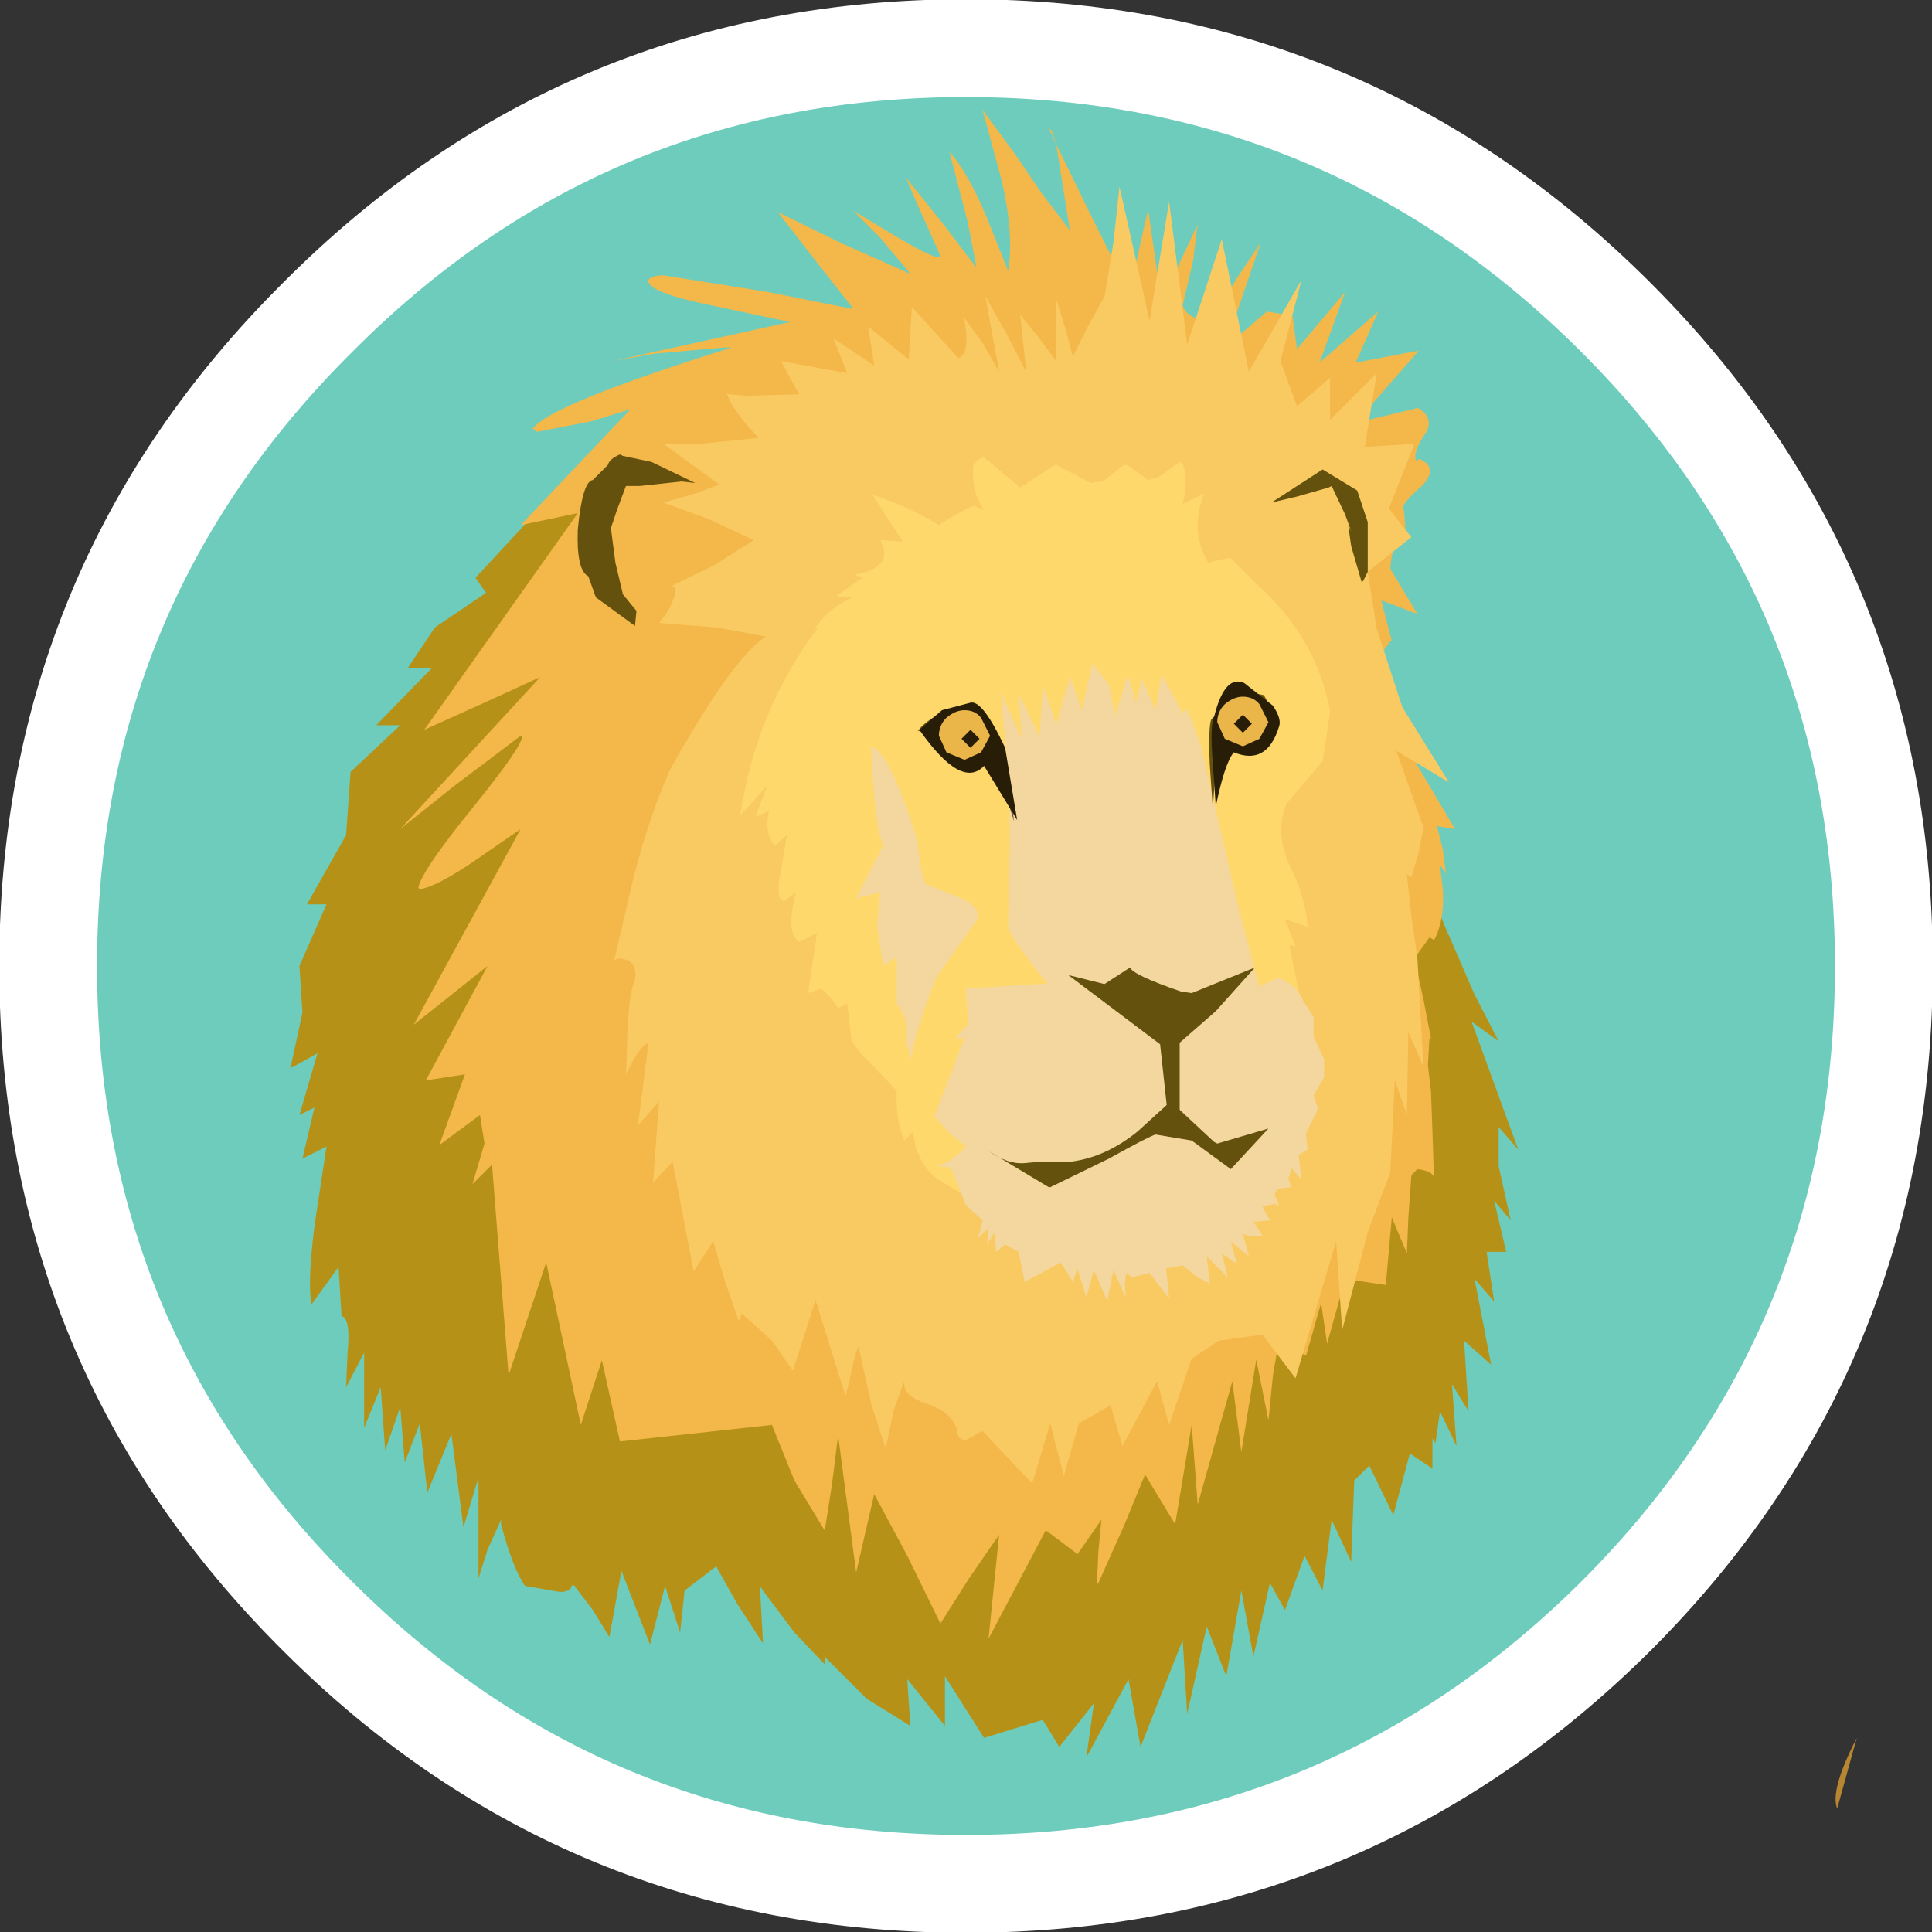 <?xml version="1.0" encoding="UTF-8" standalone="no"?>
<svg xmlns:xlink="http://www.w3.org/1999/xlink" height="64.2px" width="64.2px" xmlns="http://www.w3.org/2000/svg">
  <rect width="100%" height="100%" fill="#333333" stroke="none"/>
  <g transform="matrix(1.0, 0.0, 0.0, 1.0, 1.6, 1.6)">
    <path d="M61.0 30.5 Q61.0 43.2 52.1 52.1 43.15 61.0 30.5 61.0 17.85 61.0 8.95 52.1 0.0 43.2 0.0 30.5 0.0 17.85 8.95 8.95 17.85 0.0 30.5 0.0 43.15 0.0 52.1 8.95 61.0 17.85 61.0 30.5" fill="#6eccbc" fill-rule="evenodd" stroke="none"/>
    <path d="M61.0 30.5 Q61.0 43.2 52.1 52.1 43.15 61.0 30.5 61.0 17.85 61.0 8.95 52.1 0.0 43.2 0.0 30.5 0.0 17.85 8.95 8.95 17.85 0.0 30.5 0.0 43.15 0.0 52.1 8.95 61.0 17.85 61.0 30.5 Z" fill="none" stroke="#ffffff" stroke-linecap="butt" stroke-linejoin="miter-clip" stroke-miterlimit="4.0" stroke-width="3.25"/>
    <path d="M44.95 25.45 L45.6 27.05 46.4 29.15 47.4 31.45 48.2 33.0 47.3 32.35 48.85 36.6 48.2 35.85 48.2 37.15 48.6 38.95 48.05 38.3 48.45 40.0 47.8 40.0 48.05 41.65 47.4 40.9 47.95 43.75 47.05 42.95 47.2 45.3 46.65 44.4 46.8 46.45 46.25 45.3 46.1 46.35 46.0 46.2 46.0 47.2 45.25 46.7 44.7 48.75 43.9 47.1 43.4 47.6 43.3 50.3 42.65 48.9 42.35 51.25 41.75 50.1 41.1 51.9 40.6 51.0 40.05 53.45 39.65 51.25 39.15 54.1 38.5 52.45 37.85 55.35 37.7 52.9 36.3 56.45 35.9 54.2 34.5 56.8 34.75 55.0 33.6 56.45 33.05 55.55 31.1 56.15 29.8 54.1 29.8 55.75 28.55 54.2 28.65 55.75 27.2 54.85 25.8 53.45 25.8 53.6 25.8 53.7 24.8 52.65 23.75 51.25 23.65 51.1 23.75 52.9 23.75 53.0 22.9 51.7 22.2 50.45 21.15 51.25 21.0 52.65 20.5 51.1 20.0 53.05 19.05 50.6 18.65 52.8 18.1 51.9 17.45 51.05 17.4 51.1 Q17.35 51.3 17.0 51.3 L15.85 51.1 Q15.45 50.55 15.05 49.05 L15.05 48.9 14.6 49.9 14.3 50.85 14.3 47.5 13.8 49.15 13.4 46.05 12.6 48.0 12.35 45.7 11.85 47.0 11.7 45.15 11.2 46.6 11.05 44.5 10.5 45.85 10.5 43.35 9.9 44.5 9.95 43.35 Q10.05 42.3 9.8 42.15 L9.75 42.15 9.65 40.5 8.75 41.75 Q8.6 40.9 8.9 38.8 L9.25 36.5 8.45 36.9 8.85 35.2 8.35 35.45 8.95 33.4 8.05 33.9 8.45 32.05 8.35 30.5 9.25 28.45 8.6 28.45 9.9 26.15 10.05 24.05 11.7 22.5 10.9 22.5 12.75 20.6 11.95 20.6 12.85 19.25 14.55 18.1 14.2 17.6 16.1 15.55 17.0 14.65 18.2 13.6 Q25.3 9.6 30.2 9.75 36.35 10.05 39.5 13.85 42.75 17.6 43.9 21.4 L44.95 25.45" fill="#b59217" fill-rule="evenodd" stroke="none"/>
    <path d="M60.1 56.15 L59.45 58.5 Q59.2 57.9 60.1 56.15" fill="#b78630" fill-rule="evenodd" stroke="none"/>
    <path d="M33.35 2.75 L33.5 3.2 33.25 2.65 33.35 2.75 M44.2 8.75 L43.45 10.45 45.55 10.05 43.45 12.45 45.35 12.0 45.5 11.95 Q46.05 12.25 45.8 12.75 45.35 13.4 45.45 13.7 L45.5 13.7 45.55 13.65 Q46.2 13.9 45.7 14.5 44.95 15.15 45.0 15.35 L45.0 15.3 45.05 15.3 45.1 15.95 Q44.65 16.4 44.6 17.3 L45.5 18.8 44.3 18.35 44.65 19.7 44.6 19.7 44.25 20.2 44.65 21.1 45.0 21.9 44.95 21.9 Q44.85 22.0 45.05 22.7 L45.3 23.5 46.75 25.95 46.15 25.85 46.35 26.65 46.45 27.45 46.4 27.35 46.25 27.15 46.35 28.0 Q46.4 29.0 46.05 29.65 L46.0 29.6 45.9 29.55 45.4 30.25 45.7 31.6 45.95 32.9 45.9 32.9 45.85 33.8 45.95 34.65 46.0 36.0 46.05 37.5 Q45.95 37.3 45.5 37.25 L45.3 37.45 45.2 38.85 45.15 40.05 44.65 38.85 44.45 41.1 43.1 40.9 42.5 43.05 42.3 41.7 41.8 43.45 40.9 42.95 40.7 44.1 40.55 45.6 40.15 43.6 40.15 43.55 39.9 45.1 39.65 46.65 39.35 44.3 38.2 48.4 38.0 45.75 37.45 49.05 36.45 47.4 35.75 49.1 34.9 51.0 34.85 51.05 34.9 49.95 35.0 48.9 34.2 50.05 34.15 50.0 33.15 49.25 31.25 52.85 31.6 49.4 30.6 50.85 29.65 52.35 28.55 50.1 27.45 48.05 26.85 50.65 26.25 46.1 26.05 47.7 25.8 49.3 25.8 49.25 24.8 47.6 24.05 45.75 19.0 46.3 18.4 43.6 17.7 45.75 16.55 40.35 15.3 44.1 14.75 37.1 14.1 37.75 14.5 36.4 14.35 35.45 13.0 36.45 13.85 34.1 12.55 34.3 14.6 30.5 12.15 32.45 15.7 25.95 14.25 26.95 Q12.95 27.85 12.35 27.95 L12.3 27.9 Q12.4 27.35 14.1 25.25 15.8 23.15 15.75 22.85 L15.7 22.85 13.45 24.55 11.7 25.95 16.35 20.9 Q14.4 21.8 12.5 22.65 L17.6 15.45 15.7 15.85 19.35 12.0 18.05 12.4 16.25 12.75 16.1 12.65 Q16.65 11.85 22.7 9.95 L22.45 9.95 20.15 10.15 18.75 10.4 24.65 9.1 22.05 8.55 Q19.85 8.1 19.95 7.7 20.05 7.55 20.45 7.55 L23.9 8.1 26.65 8.65 26.75 8.65 25.45 7.0 24.25 5.45 26.4 6.5 28.65 7.5 27.65 6.3 26.75 5.4 28.0 6.15 Q29.15 6.85 29.55 6.95 L29.65 6.9 29.0 5.45 28.5 4.3 29.75 5.85 30.85 7.3 30.55 5.75 29.95 3.45 Q30.55 4.1 31.2 5.65 L31.9 7.4 Q32.1 6.25 31.7 4.45 L31.05 2.05 32.15 3.55 33.0 4.8 33.95 6.05 33.5 3.2 34.6 5.45 35.3 6.85 36.05 7.6 36.55 5.35 37.0 8.45 37.5 7.35 38.2 5.85 38.2 5.8 38.05 7.05 37.7 8.55 Q37.85 9.0 38.55 9.05 L38.7 8.95 39.5 7.65 40.3 6.45 39.1 9.95 40.5 8.75 41.35 8.9 41.5 10.0 43.1 8.1 42.25 10.45 44.2 8.75" fill="#f4b74a" fill-rule="evenodd" stroke="none"/>
    <path d="M42.6 10.95 L42.6 12.35 44.15 10.8 43.75 13.25 45.4 13.15 44.55 15.3 45.3 16.25 43.85 17.4 44.15 19.3 45.0 21.9 46.55 24.4 44.8 23.35 45.7 25.9 45.55 26.7 45.3 27.55 45.2 27.5 45.15 27.45 45.3 28.85 45.5 30.25 45.7 33.85 45.2 32.7 45.15 35.45 44.75 34.3 44.6 37.35 43.85 39.35 43.0 42.6 42.8 39.65 41.45 44.2 40.35 42.75 38.9 42.95 38.0 43.55 37.25 45.75 36.85 44.3 35.7 46.45 35.3 45.1 34.25 45.7 33.75 47.45 33.3 45.7 32.7 47.7 31.05 45.95 30.5 46.25 Q30.2 46.25 30.2 45.9 30.0 45.3 29.2 45.05 28.45 44.8 28.45 44.4 L28.45 44.3 28.1 45.25 27.85 46.45 27.8 46.45 27.35 45.05 26.95 43.25 26.95 43.1 Q26.85 43.25 26.7 43.95 L26.5 44.8 25.5 41.6 24.75 43.95 24.05 42.95 23.05 42.05 23.0 42.2 22.95 42.3 22.5 41.0 22.1 39.65 21.45 40.65 20.75 37.0 20.1 37.7 20.3 35.0 19.6 35.8 19.95 33.05 Q19.65 33.15 19.2 34.1 L19.2 34.2 19.25 32.7 Q19.3 31.4 19.5 30.95 19.6 30.3 19.0 30.25 18.85 30.25 18.8 30.35 L19.35 28.0 Q19.85 25.85 20.65 24.0 22.75 20.25 23.85 19.55 L22.2 19.25 20.3 19.1 Q20.85 18.45 20.85 17.9 L20.75 17.9 20.65 17.9 22.1 17.2 23.45 16.35 21.95 15.65 20.45 15.1 21.5 14.8 22.3 14.5 20.45 13.15 21.65 13.15 23.6 12.95 Q22.7 12.0 22.55 11.45 L22.6 11.5 23.25 11.55 24.95 11.5 24.35 10.4 26.55 10.8 26.1 9.65 27.45 10.55 27.25 9.25 28.6 10.35 28.7 8.6 30.2 10.25 30.25 10.3 Q30.65 10.15 30.45 9.05 L30.4 8.9 31.05 9.8 31.6 10.75 31.4 9.65 31.15 8.3 31.15 8.25 31.85 9.5 32.5 10.75 32.3 8.85 32.9 9.6 33.5 10.4 33.5 9.55 33.5 8.4 33.5 8.35 33.8 9.3 34.05 10.25 34.55 9.25 35.1 8.25 35.1 8.3 35.4 6.45 35.6 4.6 36.6 9.05 37.25 5.1 37.85 9.85 39.0 6.35 39.9 10.75 41.65 7.7 40.95 10.4 41.5 11.9 42.6 10.95" fill="#f9ca62" fill-rule="evenodd" stroke="none"/>
    <path d="M38.9 17.0 L39.25 16.95 39.3 16.95 40.2 17.85 Q42.15 19.6 42.6 22.05 L42.35 23.7 41.15 25.1 Q40.75 26.05 41.25 27.15 41.8 28.25 41.85 29.2 L41.1 28.95 41.45 29.85 41.25 29.8 41.6 31.6 41.95 33.65 41.35 33.0 Q41.25 33.4 41.3 34.0 41.15 35.95 40.1 37.35 38.4 38.65 36.2 39.1 L34.2 39.4 Q33.0 39.4 31.55 38.65 30.4 38.15 29.45 37.5 28.8 36.9 28.75 36.0 L28.45 36.3 Q28.15 35.55 28.2 34.65 L27.45 33.85 27.0 33.4 26.7 33.0 26.55 31.75 26.25 31.9 26.0 31.55 25.7 31.25 25.25 31.4 25.55 29.4 24.95 29.7 Q24.5 29.4 24.85 28.05 L24.45 28.35 Q24.15 28.25 24.35 27.35 L24.55 26.15 24.15 26.5 Q23.8 26.15 23.95 25.35 L23.5 25.55 23.9 24.5 23.0 25.5 Q23.5 22.05 25.55 19.3 L25.5 19.25 Q26.0 18.55 26.75 18.25 L26.6 18.25 26.4 18.25 26.2 18.2 27.05 17.6 26.8 17.5 Q28.15 17.25 27.65 16.35 L28.4 16.4 27.4 14.85 Q28.55 15.2 29.6 15.85 30.2 15.45 30.75 15.2 L31.1 15.35 Q30.65 14.7 30.75 13.85 30.95 13.6 31.1 13.6 L32.3 14.6 33.45 13.85 33.5 13.85 34.65 14.45 35.05 14.4 35.75 13.85 35.85 13.85 36.35 14.2 36.55 14.35 36.9 14.25 37.6 13.75 37.7 13.8 Q37.9 14.35 37.7 15.15 L38.4 14.8 38.3 15.15 Q38.0 16.15 38.55 17.1 L38.9 17.0" fill="#ffd86c" fill-rule="evenodd" stroke="none"/>
    <path d="M41.0 36.85 L41.3 37.85 40.85 37.9 40.75 38.1 40.9 38.45 40.85 38.45 40.75 38.4 40.35 38.5 40.6 38.95 40.05 39.0 40.35 39.45 40.0 39.5 39.7 39.4 39.9 40.15 39.3 39.65 39.5 40.4 39.0 40.05 39.2 40.85 38.5 40.15 38.6 41.05 38.2 40.85 37.7 40.45 37.15 40.55 37.25 41.55 36.6 40.7 36.0 40.85 35.9 40.75 35.85 40.7 Q35.75 40.85 35.8 41.4 L35.8 41.5 35.4 40.6 35.2 41.6 35.2 41.65 34.75 40.6 34.5 41.5 34.2 40.55 34.05 41.0 33.65 40.35 32.45 41.0 32.25 40.0 31.8 39.75 31.5 40.0 31.45 39.35 31.2 39.75 31.25 39.2 30.9 39.55 31.05 38.95 30.5 38.45 30.0 37.2 29.55 37.15 Q30.2 36.95 30.75 36.2 L30.65 33.65 30.5 31.25 39.25 30.7 41.45 35.9 41.65 37.6 41.0 36.85" fill="#f4d79f" fill-rule="evenodd" stroke="none"/>
    <path d="M35.85 20.9 L35.9 20.9 36.15 21.75 36.35 20.95 36.8 22.0 37.0 20.8 37.7 22.1 37.85 21.95 38.3 23.15 39.55 28.55 40.6 32.55 35.9 34.2 33.85 31.85 Q32.05 29.75 31.9 29.2 L31.95 26.7 31.95 24.55 31.65 21.4 32.35 22.95 32.25 21.45 32.95 22.9 33.05 21.15 33.5 22.5 33.8 21.4 34.0 20.9 34.0 20.95 34.35 22.05 34.35 22.0 34.7 20.45 35.25 21.15 35.45 22.2 35.85 20.9" fill="#f4d79f" fill-rule="evenodd" stroke="none"/>
    <path d="M41.7 31.65 L42.05 32.2 42.05 32.85 42.4 33.6 42.4 34.2 42.05 34.8 42.2 35.25 41.8 36.05 41.85 36.6 41.35 36.9 41.25 37.5 39.85 37.8 39.4 37.1 37.05 36.2 35.35 37.05 Q33.8 37.75 32.85 37.85 L32.8 37.85 Q31.95 37.7 31.0 36.9 L29.95 36.05 29.45 35.5 30.45 32.9 30.15 32.9 31.1 31.85 Q32.1 31.45 33.45 31.2 L35.25 31.95 36.45 32.3 37.75 32.75 38.8 32.05 39.65 31.45 40.85 30.9 40.9 30.9 Q41.5 31.15 41.7 31.65" fill="#f4d79f" fill-rule="evenodd" stroke="none"/>
    <path d="M38.75 36.35 L38.85 36.4 40.55 35.9 39.3 37.25 38.0 36.3 36.8 36.1 Q36.6 36.15 35.25 36.9 L33.3 37.85 33.25 37.85 31.25 36.65 Q31.9 37.1 32.45 37.05 L33.0 37.0 33.75 37.0 33.95 37.0 34.0 37.0 Q35.15 36.85 36.2 36.0 L37.3 35.0 38.75 36.35" fill="#64510d" fill-rule="evenodd" stroke="none"/>
    <path d="M38.0 31.4 L40.1 30.55 38.8 32.0 37.6 33.05 37.6 35.35 37.2 35.4 36.95 33.1 33.9 30.8 35.1 31.1 35.95 30.55 Q36.05 30.8 37.65 31.35 L38.0 31.4" fill="#64510d" fill-rule="evenodd" stroke="none"/>
    <path d="M30.1 21.9 L30.25 21.9 31.75 23.3 32.1 25.7 31.35 23.3 Q30.75 22.45 29.9 22.5 L28.9 22.7 Q29.15 22.3 30.1 21.9" fill="#64510d" fill-rule="evenodd" stroke="none"/>
    <path d="M40.15 21.45 L40.4 21.5 Q40.9 22.4 40.8 22.6 40.75 22.3 39.75 22.0 39.4 21.95 38.9 22.55 L38.7 25.25 38.6 23.8 Q38.55 22.55 38.65 22.3 39.15 21.85 40.15 21.45" fill="#64510d" fill-rule="evenodd" stroke="none"/>
    <path d="M27.35 23.2 Q28.0 23.45 28.9 26.4 29.0 27.65 29.2 27.8 L30.35 28.25 Q31.2 28.65 30.7 29.2 L29.5 30.9 Q28.7 33.0 28.7 33.6 L28.5 33.0 Q28.65 32.45 28.25 31.8 L28.2 31.85 28.2 30.2 27.75 30.5 27.55 29.2 27.65 28.05 26.85 28.25 27.75 26.5 Q27.45 25.8 27.35 23.2" fill="#f4d79f" fill-rule="evenodd" stroke="none"/>
    <path d="M20.05 13.75 L21.5 14.45 21.05 14.4 19.65 14.55 19.2 14.55 18.9 15.35 18.7 15.95 18.85 17.1 19.1 18.15 19.55 18.7 19.5 19.2 18.2 18.25 17.95 17.55 Q17.55 17.35 17.6 16.0 17.75 14.4 18.1 14.35 L18.6 13.85 Q18.65 13.65 19.0 13.5 L19.1 13.55 20.05 13.75" fill="#64510d" fill-rule="evenodd" stroke="none"/>
    <path d="M42.35 14.0 L43.5 14.7 43.85 15.75 43.85 17.4 43.7 17.7 43.65 17.75 43.3 16.55 43.2 15.85 43.3 16.05 43.1 15.5 42.65 14.55 42.55 14.6 41.5 14.9 40.65 15.1 42.35 14.0" fill="#64510d" fill-rule="evenodd" stroke="none"/>
    <path d="M28.95 22.65 L29.7 22.0 30.65 21.75 Q31.05 21.65 31.8 23.25 L32.2 25.65 31.1 23.85 Q30.35 24.65 28.95 22.65" fill="#281e08" fill-rule="evenodd" stroke="none"/>
    <path d="M38.75 22.2 Q39.1 20.8 39.75 21.1 L40.7 21.85 Q41.0 22.3 40.9 22.55 40.5 23.85 39.4 23.4 39.1 23.75 38.8 25.2 L38.7 23.75 Q38.6 22.45 38.75 22.2" fill="#281e08" fill-rule="evenodd" stroke="none"/>
    <path d="M31.0 23.4 L30.45 23.65 29.85 23.4 29.6 22.85 Q29.6 22.5 29.85 22.25 30.15 22.0 30.45 22.0 30.8 22.0 31.0 22.25 L31.3 22.85 31.0 23.4" fill="#eab549" fill-rule="evenodd" stroke="none"/>
    <path d="M30.65 22.65 L30.95 22.95 30.65 23.25 30.35 22.95 30.65 22.65" fill="#281e08" fill-rule="evenodd" stroke="none"/>
    <path d="M40.25 22.95 L39.7 23.2 39.1 22.95 38.85 22.4 Q38.85 22.05 39.1 21.8 39.4 21.55 39.7 21.55 40.05 21.55 40.25 21.8 L40.55 22.4 40.25 22.95" fill="#eab549" fill-rule="evenodd" stroke="none"/>
    <path d="M39.7 22.15 L40.0 22.45 39.7 22.75 39.4 22.45 39.7 22.15" fill="#281e08" fill-rule="evenodd" stroke="none"/>
  </g>
</svg>

